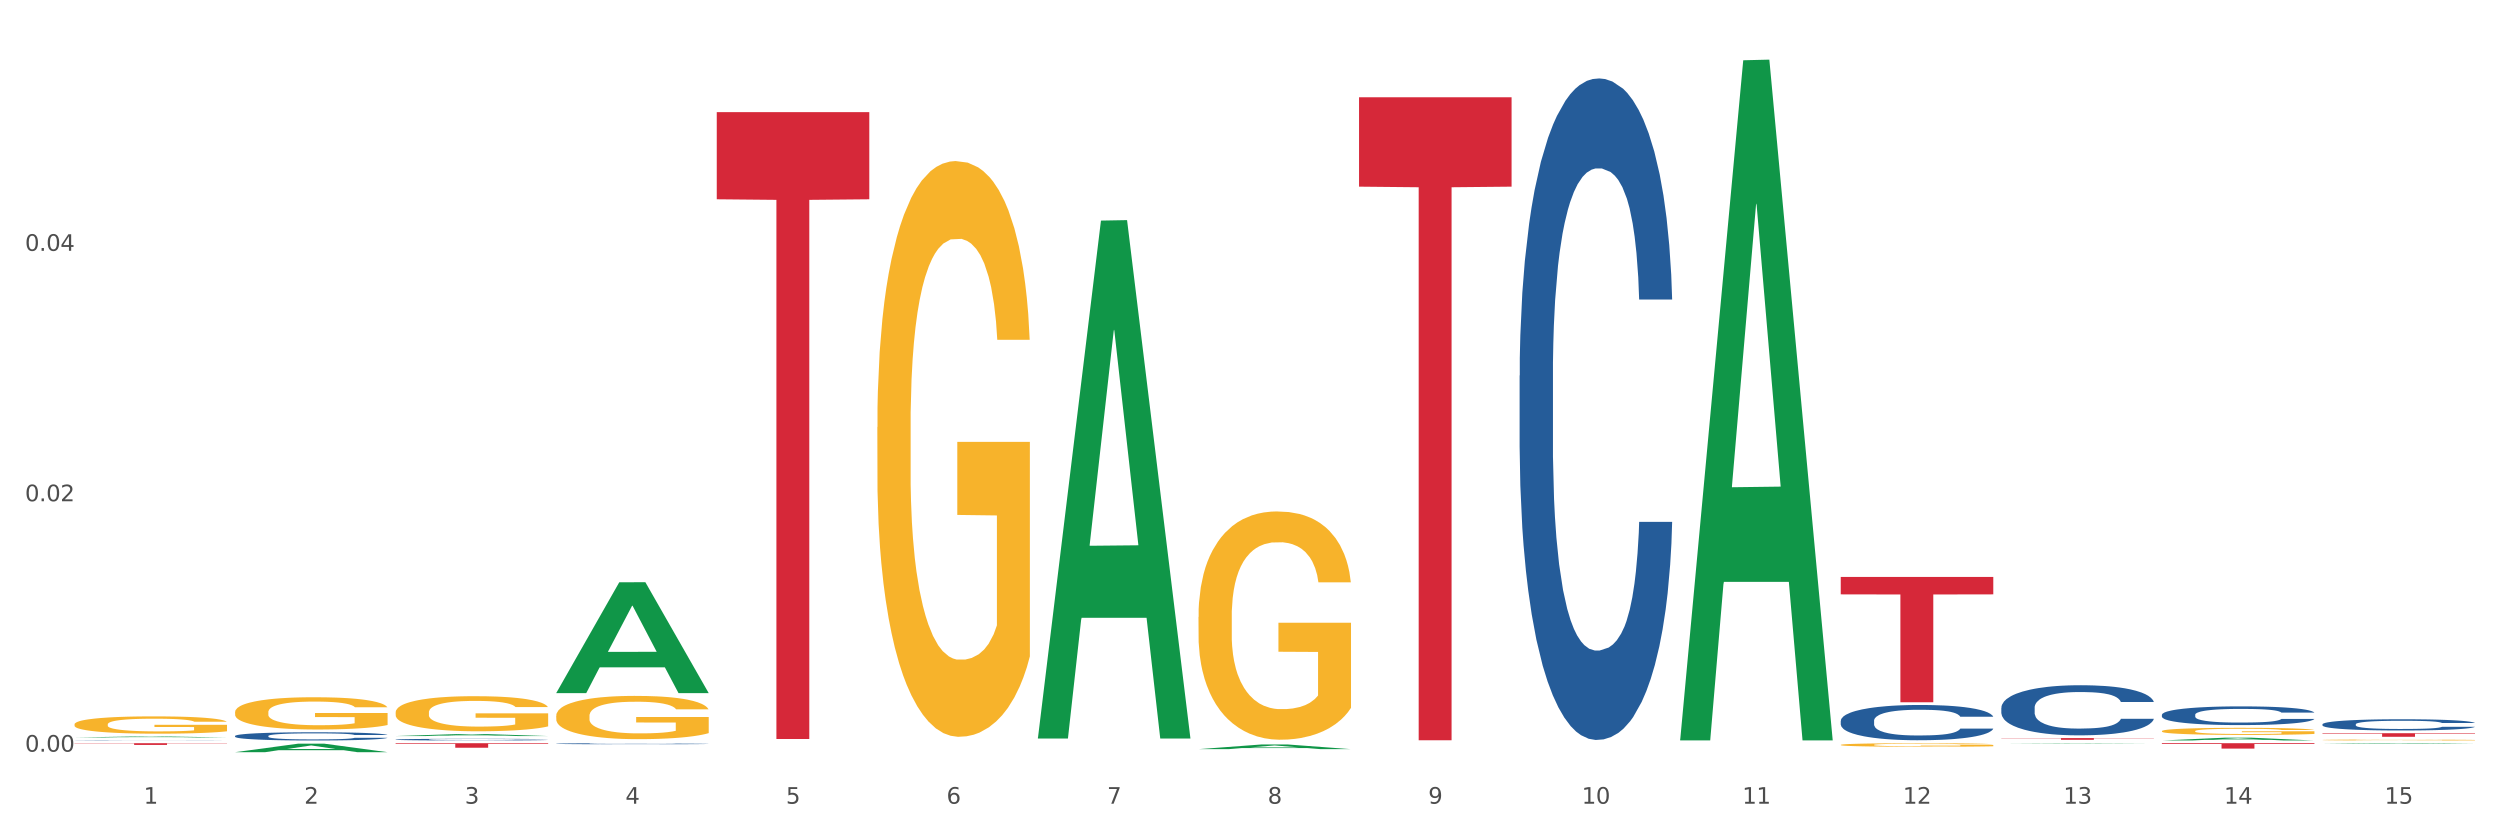 <?xml version="1.0" encoding="utf-8" standalone="no"?>
<!DOCTYPE svg PUBLIC "-//W3C//DTD SVG 1.1//EN"
  "http://www.w3.org/Graphics/SVG/1.1/DTD/svg11.dtd">
<svg xmlns:xlink="http://www.w3.org/1999/xlink" width="1080pt" height="360pt" viewBox="0 0 1080 360" xmlns="http://www.w3.org/2000/svg" version="1.1">
 <rect x="0" y="0" width="1080" height="360" fill="#333333" stroke="none"/>
 <defs>
  <style type="text/css">*{stroke-linejoin: round; stroke-linecap: butt}</style>
 </defs>
 <g id="figure_1">
  <g id="patch_1">
   <path d="M 0 360 
L 1080 360 
L 1080 0 
L 0 0 
z
" style="fill: #ffffff; stroke: #ffffff; stroke-linejoin: miter"/>
  </g>
  <g id="axes_1">
   <g id="matplotlib.axis_1">
    <g id="xtick_1">
     <g id="text_1">
      <!-- 1 -->
      <g style="fill: #4d4d4d" transform="translate(62.07 347.204) scale(0.096 -0.096)">
       <defs>
        <path id="DejaVuSans-31" d="M 794 531 
L 1825 531 
L 1825 4091 
L 703 3866 
L 703 4441 
L 1819 4666 
L 2450 4666 
L 2450 531 
L 3481 531 
L 3481 0 
L 794 0 
L 794 531 
z
" transform="scale(0.016)"/>
       </defs>
       <use xlink:href="#DejaVuSans-31"/>
      </g>
     </g>
    </g>
    <g id="xtick_2">
     <g id="text_2">
      <!-- 2 -->
      <g style="fill: #4d4d4d" transform="translate(131.436 347.204) scale(0.096 -0.096)">
       <defs>
        <path id="DejaVuSans-32" d="M 1228 531 
L 3431 531 
L 3431 0 
L 469 0 
L 469 531 
Q 828 903 1448 1529 
Q 2069 2156 2228 2338 
Q 2531 2678 2651 2914 
Q 2772 3150 2772 3378 
Q 2772 3750 2511 3984 
Q 2250 4219 1831 4219 
Q 1534 4219 1204 4116 
Q 875 4013 500 3803 
L 500 4441 
Q 881 4594 1212 4672 
Q 1544 4750 1819 4750 
Q 2544 4750 2975 4387 
Q 3406 4025 3406 3419 
Q 3406 3131 3298 2873 
Q 3191 2616 2906 2266 
Q 2828 2175 2409 1742 
Q 1991 1309 1228 531 
z
" transform="scale(0.016)"/>
       </defs>
       <use xlink:href="#DejaVuSans-32"/>
      </g>
     </g>
    </g>
    <g id="xtick_3">
     <g id="text_3">
      <!-- 3 -->
      <g style="fill: #4d4d4d" transform="translate(200.802 347.204) scale(0.096 -0.096)">
       <defs>
        <path id="DejaVuSans-33" d="M 2597 2516 
Q 3050 2419 3304 2112 
Q 3559 1806 3559 1356 
Q 3559 666 3084 287 
Q 2609 -91 1734 -91 
Q 1441 -91 1130 -33 
Q 819 25 488 141 
L 488 750 
Q 750 597 1062 519 
Q 1375 441 1716 441 
Q 2309 441 2620 675 
Q 2931 909 2931 1356 
Q 2931 1769 2642 2001 
Q 2353 2234 1838 2234 
L 1294 2234 
L 1294 2753 
L 1863 2753 
Q 2328 2753 2575 2939 
Q 2822 3125 2822 3475 
Q 2822 3834 2567 4026 
Q 2313 4219 1838 4219 
Q 1578 4219 1281 4162 
Q 984 4106 628 3988 
L 628 4550 
Q 988 4650 1302 4700 
Q 1616 4750 1894 4750 
Q 2613 4750 3031 4423 
Q 3450 4097 3450 3541 
Q 3450 3153 3228 2886 
Q 3006 2619 2597 2516 
z
" transform="scale(0.016)"/>
       </defs>
       <use xlink:href="#DejaVuSans-33"/>
      </g>
     </g>
    </g>
    <g id="xtick_4">
     <g id="text_4">
      <!-- 4 -->
      <g style="fill: #4d4d4d" transform="translate(270.169 347.204) scale(0.096 -0.096)">
       <defs>
        <path id="DejaVuSans-34" d="M 2419 4116 
L 825 1625 
L 2419 1625 
L 2419 4116 
z
M 2253 4666 
L 3047 4666 
L 3047 1625 
L 3713 1625 
L 3713 1100 
L 3047 1100 
L 3047 0 
L 2419 0 
L 2419 1100 
L 313 1100 
L 313 1709 
L 2253 4666 
z
" transform="scale(0.016)"/>
       </defs>
       <use xlink:href="#DejaVuSans-34"/>
      </g>
     </g>
    </g>
    <g id="xtick_5">
     <g id="text_5">
      <!-- 5 -->
      <g style="fill: #4d4d4d" transform="translate(339.535 347.204) scale(0.096 -0.096)">
       <defs>
        <path id="DejaVuSans-35" d="M 691 4666 
L 3169 4666 
L 3169 4134 
L 1269 4134 
L 1269 2991 
Q 1406 3038 1543 3061 
Q 1681 3084 1819 3084 
Q 2600 3084 3056 2656 
Q 3513 2228 3513 1497 
Q 3513 744 3044 326 
Q 2575 -91 1722 -91 
Q 1428 -91 1123 -41 
Q 819 9 494 109 
L 494 744 
Q 775 591 1075 516 
Q 1375 441 1709 441 
Q 2250 441 2565 725 
Q 2881 1009 2881 1497 
Q 2881 1984 2565 2268 
Q 2250 2553 1709 2553 
Q 1456 2553 1204 2497 
Q 953 2441 691 2322 
L 691 4666 
z
" transform="scale(0.016)"/>
       </defs>
       <use xlink:href="#DejaVuSans-35"/>
      </g>
     </g>
    </g>
    <g id="xtick_6">
     <g id="text_6">
      <!-- 6 -->
      <g style="fill: #4d4d4d" transform="translate(408.901 347.204) scale(0.096 -0.096)">
       <defs>
        <path id="DejaVuSans-36" d="M 2113 2584 
Q 1688 2584 1439 2293 
Q 1191 2003 1191 1497 
Q 1191 994 1439 701 
Q 1688 409 2113 409 
Q 2538 409 2786 701 
Q 3034 994 3034 1497 
Q 3034 2003 2786 2293 
Q 2538 2584 2113 2584 
z
M 3366 4563 
L 3366 3988 
Q 3128 4100 2886 4159 
Q 2644 4219 2406 4219 
Q 1781 4219 1451 3797 
Q 1122 3375 1075 2522 
Q 1259 2794 1537 2939 
Q 1816 3084 2150 3084 
Q 2853 3084 3261 2657 
Q 3669 2231 3669 1497 
Q 3669 778 3244 343 
Q 2819 -91 2113 -91 
Q 1303 -91 875 529 
Q 447 1150 447 2328 
Q 447 3434 972 4092 
Q 1497 4750 2381 4750 
Q 2619 4750 2861 4703 
Q 3103 4656 3366 4563 
z
" transform="scale(0.016)"/>
       </defs>
       <use xlink:href="#DejaVuSans-36"/>
      </g>
     </g>
    </g>
    <g id="xtick_7">
     <g id="text_7">
      <!-- 7 -->
      <g style="fill: #4d4d4d" transform="translate(478.267 347.204) scale(0.096 -0.096)">
       <defs>
        <path id="DejaVuSans-37" d="M 525 4666 
L 3525 4666 
L 3525 4397 
L 1831 0 
L 1172 0 
L 2766 4134 
L 525 4134 
L 525 4666 
z
" transform="scale(0.016)"/>
       </defs>
       <use xlink:href="#DejaVuSans-37"/>
      </g>
     </g>
    </g>
    <g id="xtick_8">
     <g id="text_8">
      <!-- 8 -->
      <g style="fill: #4d4d4d" transform="translate(547.634 347.204) scale(0.096 -0.096)">
       <defs>
        <path id="DejaVuSans-38" d="M 2034 2216 
Q 1584 2216 1326 1975 
Q 1069 1734 1069 1313 
Q 1069 891 1326 650 
Q 1584 409 2034 409 
Q 2484 409 2743 651 
Q 3003 894 3003 1313 
Q 3003 1734 2745 1975 
Q 2488 2216 2034 2216 
z
M 1403 2484 
Q 997 2584 770 2862 
Q 544 3141 544 3541 
Q 544 4100 942 4425 
Q 1341 4750 2034 4750 
Q 2731 4750 3128 4425 
Q 3525 4100 3525 3541 
Q 3525 3141 3298 2862 
Q 3072 2584 2669 2484 
Q 3125 2378 3379 2068 
Q 3634 1759 3634 1313 
Q 3634 634 3220 271 
Q 2806 -91 2034 -91 
Q 1263 -91 848 271 
Q 434 634 434 1313 
Q 434 1759 690 2068 
Q 947 2378 1403 2484 
z
M 1172 3481 
Q 1172 3119 1398 2916 
Q 1625 2713 2034 2713 
Q 2441 2713 2670 2916 
Q 2900 3119 2900 3481 
Q 2900 3844 2670 4047 
Q 2441 4250 2034 4250 
Q 1625 4250 1398 4047 
Q 1172 3844 1172 3481 
z
" transform="scale(0.016)"/>
       </defs>
       <use xlink:href="#DejaVuSans-38"/>
      </g>
     </g>
    </g>
    <g id="xtick_9">
     <g id="text_9">
      <!-- 9 -->
      <g style="fill: #4d4d4d" transform="translate(617 347.204) scale(0.096 -0.096)">
       <defs>
        <path id="DejaVuSans-39" d="M 703 97 
L 703 672 
Q 941 559 1184 500 
Q 1428 441 1663 441 
Q 2288 441 2617 861 
Q 2947 1281 2994 2138 
Q 2813 1869 2534 1725 
Q 2256 1581 1919 1581 
Q 1219 1581 811 2004 
Q 403 2428 403 3163 
Q 403 3881 828 4315 
Q 1253 4750 1959 4750 
Q 2769 4750 3195 4129 
Q 3622 3509 3622 2328 
Q 3622 1225 3098 567 
Q 2575 -91 1691 -91 
Q 1453 -91 1209 -44 
Q 966 3 703 97 
z
M 1959 2075 
Q 2384 2075 2632 2365 
Q 2881 2656 2881 3163 
Q 2881 3666 2632 3958 
Q 2384 4250 1959 4250 
Q 1534 4250 1286 3958 
Q 1038 3666 1038 3163 
Q 1038 2656 1286 2365 
Q 1534 2075 1959 2075 
z
" transform="scale(0.016)"/>
       </defs>
       <use xlink:href="#DejaVuSans-39"/>
      </g>
     </g>
    </g>
    <g id="xtick_10">
     <g id="text_10">
      <!-- 10 -->
      <g style="fill: #4d4d4d" transform="translate(683.312 347.204) scale(0.096 -0.096)">
       <defs>
        <path id="DejaVuSans-30" d="M 2034 4250 
Q 1547 4250 1301 3770 
Q 1056 3291 1056 2328 
Q 1056 1369 1301 889 
Q 1547 409 2034 409 
Q 2525 409 2770 889 
Q 3016 1369 3016 2328 
Q 3016 3291 2770 3770 
Q 2525 4250 2034 4250 
z
M 2034 4750 
Q 2819 4750 3233 4129 
Q 3647 3509 3647 2328 
Q 3647 1150 3233 529 
Q 2819 -91 2034 -91 
Q 1250 -91 836 529 
Q 422 1150 422 2328 
Q 422 3509 836 4129 
Q 1250 4750 2034 4750 
z
" transform="scale(0.016)"/>
       </defs>
       <use xlink:href="#DejaVuSans-31"/>
       <use xlink:href="#DejaVuSans-30" transform="translate(63.623 0)"/>
      </g>
     </g>
    </g>
    <g id="xtick_11">
     <g id="text_11">
      <!-- 11 -->
      <g style="fill: #4d4d4d" transform="translate(752.678 347.204) scale(0.096 -0.096)">
       <use xlink:href="#DejaVuSans-31"/>
       <use xlink:href="#DejaVuSans-31" transform="translate(63.623 0)"/>
      </g>
     </g>
    </g>
    <g id="xtick_12">
     <g id="text_12">
      <!-- 12 -->
      <g style="fill: #4d4d4d" transform="translate(822.044 347.204) scale(0.096 -0.096)">
       <use xlink:href="#DejaVuSans-31"/>
       <use xlink:href="#DejaVuSans-32" transform="translate(63.623 0)"/>
      </g>
     </g>
    </g>
    <g id="xtick_13">
     <g id="text_13">
      <!-- 13 -->
      <g style="fill: #4d4d4d" transform="translate(891.411 347.204) scale(0.096 -0.096)">
       <use xlink:href="#DejaVuSans-31"/>
       <use xlink:href="#DejaVuSans-33" transform="translate(63.623 0)"/>
      </g>
     </g>
    </g>
    <g id="xtick_14">
     <g id="text_14">
      <!-- 14 -->
      <g style="fill: #4d4d4d" transform="translate(960.777 347.204) scale(0.096 -0.096)">
       <use xlink:href="#DejaVuSans-31"/>
       <use xlink:href="#DejaVuSans-34" transform="translate(63.623 0)"/>
      </g>
     </g>
    </g>
    <g id="xtick_15">
     <g id="text_15">
      <!-- 15 -->
      <g style="fill: #4d4d4d" transform="translate(1030.143 347.204) scale(0.096 -0.096)">
       <use xlink:href="#DejaVuSans-31"/>
       <use xlink:href="#DejaVuSans-35" transform="translate(63.623 0)"/>
      </g>
     </g>
    </g>
    <g id="xtick_16"/>
    <g id="xtick_17"/>
    <g id="xtick_18"/>
    <g id="xtick_19"/>
    <g id="xtick_20"/>
    <g id="xtick_21"/>
    <g id="xtick_22"/>
    <g id="xtick_23"/>
    <g id="xtick_24"/>
    <g id="xtick_25"/>
    <g id="xtick_26"/>
    <g id="xtick_27"/>
    <g id="xtick_28"/>
    <g id="xtick_29"/>
   </g>
   <g id="matplotlib.axis_2">
    <g id="ytick_1">
     <g id="text_16">
      <!-- 0.00 -->
      <g style="fill: #4d4d4d" transform="translate(10.8 324.723) scale(0.096 -0.096)">
       <defs>
        <path id="DejaVuSans-2e" d="M 684 794 
L 1344 794 
L 1344 0 
L 684 0 
L 684 794 
z
" transform="scale(0.016)"/>
       </defs>
       <use xlink:href="#DejaVuSans-30"/>
       <use xlink:href="#DejaVuSans-2e" transform="translate(63.623 0)"/>
       <use xlink:href="#DejaVuSans-30" transform="translate(95.41 0)"/>
       <use xlink:href="#DejaVuSans-30" transform="translate(159.033 0)"/>
      </g>
     </g>
    </g>
    <g id="ytick_2">
     <g id="text_17">
      <!-- 0.02 -->
      <g style="fill: #4d4d4d" transform="translate(10.8 216.541) scale(0.096 -0.096)">
       <use xlink:href="#DejaVuSans-30"/>
       <use xlink:href="#DejaVuSans-2e" transform="translate(63.623 0)"/>
       <use xlink:href="#DejaVuSans-30" transform="translate(95.41 0)"/>
       <use xlink:href="#DejaVuSans-32" transform="translate(159.033 0)"/>
      </g>
     </g>
    </g>
    <g id="ytick_3">
     <g id="text_18">
      <!-- 0.04 -->
      <g style="fill: #4d4d4d" transform="translate(10.8 108.36) scale(0.096 -0.096)">
       <use xlink:href="#DejaVuSans-30"/>
       <use xlink:href="#DejaVuSans-2e" transform="translate(63.623 0)"/>
       <use xlink:href="#DejaVuSans-30" transform="translate(95.41 0)"/>
       <use xlink:href="#DejaVuSans-34" transform="translate(159.033 0)"/>
      </g>
     </g>
    </g>
    <g id="ytick_4"/>
    <g id="ytick_5"/>
    <g id="ytick_6"/>
   </g>
   <g id="PolyCollection_1">
    <path d="M 1003.302 321.404 
L 1003.37 321.404 
L 1030.544 321.076 
L 1041.822 321.076 
L 1069.2 321.405 
L 1056.156 321.405 
L 1050.246 321.328 
L 1022.188 321.328 
L 1021.984 321.33 
L 1016.278 321.405 
L 1003.302 321.405 
L 1003.302 321.404 
L 1025.721 321.283 
L 1046.713 321.282 
L 1036.319 321.146 
L 1036.183 321.145 
L 1036.047 321.146 
L 1025.653 321.282 
L 1025.721 321.283 
L 1003.302 321.404 
z
" clip-path="url(#p7282b89b05)" style="fill: #109648"/>
    <path d="M 170.907 307.759 
L 170.985 307.745 
L 170.985 307.247 
L 171.141 306.818 
L 171.919 305.779 
L 173.086 304.921 
L 173.942 304.464 
L 174.798 304.09 
L 175.809 303.716 
L 177.054 303.329 
L 179.31 302.761 
L 180.71 302.47 
L 182.422 302.166 
L 185.534 301.723 
L 187.79 301.473 
L 190.124 301.266 
L 193.937 301.016 
L 196.426 300.906 
L 199.072 300.823 
L 202.261 300.767 
L 204.673 300.753 
L 209.964 300.795 
L 214.476 300.919 
L 216.655 301.016 
L 219.456 301.183 
L 220.934 301.293 
L 223.346 301.515 
L 225.835 301.806 
L 227.547 302.055 
L 230.114 302.526 
L 232.059 302.996 
L 233.849 303.578 
L 234.783 303.979 
L 235.483 304.353 
L 236.105 304.782 
L 236.728 305.461 
L 222.723 305.461 
L 222.179 304.976 
L 221.323 304.519 
L 220.078 304.076 
L 218.989 303.799 
L 217.122 303.453 
L 215.41 303.232 
L 213.62 303.066 
L 211.442 302.927 
L 209.73 302.858 
L 207.319 302.802 
L 202.573 302.816 
L 199.383 302.927 
L 197.204 303.066 
L 195.804 303.19 
L 194.559 303.329 
L 193.159 303.522 
L 191.525 303.813 
L 190.358 304.076 
L 189.191 304.409 
L 188.257 304.741 
L 187.401 305.129 
L 186.701 305.544 
L 186.157 305.973 
L 185.69 306.499 
L 185.301 307.372 
L 185.301 309.268 
L 185.456 309.698 
L 185.845 310.265 
L 186.312 310.694 
L 187.09 311.207 
L 187.79 311.553 
L 189.113 312.051 
L 190.591 312.467 
L 191.758 312.73 
L 192.925 312.951 
L 194.948 313.256 
L 197.204 313.505 
L 199.149 313.657 
L 201.795 313.796 
L 203.584 313.851 
L 205.14 313.879 
L 208.952 313.879 
L 211.675 313.837 
L 214.71 313.741 
L 217.044 313.616 
L 218.989 313.464 
L 221.167 313.214 
L 222.568 312.979 
L 222.568 310.085 
L 205.451 310.071 
L 205.451 308.147 
L 236.805 308.147 
L 236.805 313.796 
L 235.483 314.087 
L 234.004 314.35 
L 232.448 314.585 
L 230.114 314.876 
L 227.314 315.153 
L 224.824 315.347 
L 222.179 315.513 
L 219.067 315.665 
L 215.021 315.804 
L 212.531 315.859 
L 209.419 315.9 
L 205.763 315.914 
L 202.573 315.887 
L 199.461 315.817 
L 196.193 315.693 
L 193.003 315.513 
L 190.591 315.333 
L 188.179 315.111 
L 185.612 314.82 
L 183.589 314.544 
L 182.033 314.294 
L 180.321 313.976 
L 178.454 313.561 
L 177.054 313.187 
L 175.809 312.799 
L 174.486 312.301 
L 173.553 311.871 
L 172.619 311.331 
L 172.074 310.93 
L 171.452 310.307 
L 170.985 309.435 
L 170.907 307.759 
z
" clip-path="url(#p7282b89b05)" style="fill: #f7b32b"/>
    <path d="M 32.175 312.932 
L 32.253 312.925 
L 32.253 312.679 
L 32.408 312.467 
L 33.186 311.955 
L 34.353 311.531 
L 35.209 311.306 
L 36.065 311.121 
L 37.076 310.937 
L 38.321 310.745 
L 40.578 310.465 
L 41.978 310.322 
L 43.69 310.171 
L 46.802 309.953 
L 49.058 309.829 
L 51.392 309.727 
L 55.204 309.604 
L 57.694 309.549 
L 60.339 309.508 
L 63.529 309.481 
L 65.941 309.474 
L 71.231 309.495 
L 75.744 309.556 
L 77.922 309.604 
L 80.723 309.686 
L 82.201 309.741 
L 84.613 309.85 
L 87.103 309.994 
L 88.815 310.117 
L 91.382 310.349 
L 93.327 310.581 
L 95.116 310.868 
L 96.05 311.066 
L 96.75 311.251 
L 97.373 311.463 
L 97.995 311.798 
L 83.991 311.798 
L 83.446 311.558 
L 82.59 311.333 
L 81.346 311.114 
L 80.256 310.978 
L 78.389 310.807 
L 76.677 310.697 
L 74.888 310.615 
L 72.71 310.547 
L 70.998 310.513 
L 68.586 310.486 
L 63.84 310.492 
L 60.65 310.547 
L 58.472 310.615 
L 57.071 310.677 
L 55.827 310.745 
L 54.426 310.841 
L 52.792 310.984 
L 51.625 311.114 
L 50.458 311.278 
L 49.525 311.442 
L 48.669 311.634 
L 47.969 311.839 
L 47.424 312.05 
L 46.957 312.31 
L 46.568 312.741 
L 46.568 313.677 
L 46.724 313.889 
L 47.113 314.169 
L 47.58 314.381 
L 48.358 314.634 
L 49.058 314.804 
L 50.381 315.05 
L 51.859 315.255 
L 53.026 315.385 
L 54.193 315.495 
L 56.216 315.645 
L 58.472 315.768 
L 60.417 315.843 
L 63.062 315.911 
L 64.852 315.939 
L 66.408 315.952 
L 70.22 315.952 
L 72.943 315.932 
L 75.977 315.884 
L 78.311 315.823 
L 80.256 315.747 
L 82.435 315.624 
L 83.835 315.508 
L 83.835 314.08 
L 66.719 314.073 
L 66.719 313.123 
L 98.073 313.123 
L 98.073 315.911 
L 96.75 316.055 
L 95.272 316.185 
L 93.716 316.301 
L 91.382 316.444 
L 88.581 316.581 
L 86.091 316.677 
L 83.446 316.759 
L 80.334 316.834 
L 76.288 316.902 
L 73.799 316.93 
L 70.687 316.95 
L 67.03 316.957 
L 63.84 316.943 
L 60.728 316.909 
L 57.461 316.848 
L 54.271 316.759 
L 51.859 316.67 
L 49.447 316.561 
L 46.879 316.417 
L 44.857 316.28 
L 43.301 316.157 
L 41.589 316 
L 39.722 315.795 
L 38.321 315.611 
L 37.076 315.419 
L 35.754 315.173 
L 34.82 314.962 
L 33.887 314.695 
L 33.342 314.497 
L 32.72 314.189 
L 32.253 313.759 
L 32.175 312.932 
z
" clip-path="url(#p7282b89b05)" style="fill: #f7b32b"/>
    <path d="M 101.541 307.653 
L 101.619 307.64 
L 101.619 307.182 
L 101.775 306.787 
L 102.553 305.832 
L 103.72 305.042 
L 104.575 304.622 
L 105.431 304.278 
L 106.443 303.934 
L 107.688 303.577 
L 109.944 303.055 
L 111.344 302.788 
L 113.056 302.507 
L 116.168 302.1 
L 118.424 301.871 
L 120.758 301.68 
L 124.57 301.45 
L 127.06 301.348 
L 129.705 301.272 
L 132.895 301.221 
L 135.307 301.208 
L 140.598 301.247 
L 145.11 301.361 
L 147.289 301.45 
L 150.089 301.603 
L 151.568 301.705 
L 153.979 301.909 
L 156.469 302.176 
L 158.181 302.406 
L 160.748 302.839 
L 162.693 303.272 
L 164.483 303.807 
L 165.416 304.176 
L 166.117 304.52 
L 166.739 304.915 
L 167.361 305.539 
L 153.357 305.539 
L 152.812 305.093 
L 151.957 304.673 
L 150.712 304.265 
L 149.623 304.01 
L 147.755 303.692 
L 146.044 303.488 
L 144.254 303.335 
L 142.076 303.208 
L 140.364 303.144 
L 137.952 303.093 
L 133.206 303.106 
L 130.017 303.208 
L 127.838 303.335 
L 126.438 303.45 
L 125.193 303.577 
L 123.792 303.756 
L 122.159 304.023 
L 120.992 304.265 
L 119.825 304.571 
L 118.891 304.877 
L 118.035 305.233 
L 117.335 305.615 
L 116.79 306.01 
L 116.324 306.494 
L 115.935 307.297 
L 115.935 309.041 
L 116.09 309.436 
L 116.479 309.959 
L 116.946 310.353 
L 117.724 310.825 
L 118.424 311.143 
L 119.747 311.602 
L 121.225 311.984 
L 122.392 312.226 
L 123.559 312.429 
L 125.582 312.71 
L 127.838 312.939 
L 129.783 313.079 
L 132.428 313.206 
L 134.218 313.257 
L 135.774 313.283 
L 139.586 313.283 
L 142.309 313.245 
L 145.343 313.155 
L 147.678 313.041 
L 149.623 312.901 
L 151.801 312.671 
L 153.201 312.455 
L 153.201 309.793 
L 136.085 309.78 
L 136.085 308.01 
L 167.439 308.01 
L 167.439 313.206 
L 166.117 313.474 
L 164.638 313.716 
L 163.082 313.932 
L 160.748 314.2 
L 157.947 314.455 
L 155.458 314.633 
L 152.812 314.786 
L 149.7 314.926 
L 145.655 315.053 
L 143.165 315.104 
L 140.053 315.142 
L 136.396 315.155 
L 133.206 315.13 
L 130.094 315.066 
L 126.827 314.951 
L 123.637 314.786 
L 121.225 314.62 
L 118.813 314.416 
L 116.246 314.149 
L 114.223 313.894 
L 112.667 313.665 
L 110.955 313.372 
L 109.088 312.99 
L 107.688 312.646 
L 106.443 312.289 
L 105.12 311.831 
L 104.186 311.436 
L 103.253 310.939 
L 102.708 310.57 
L 102.086 309.997 
L 101.619 309.194 
L 101.541 307.653 
z
" clip-path="url(#p7282b89b05)" style="fill: #f7b32b"/>
    <path d="M 517.739 266.512 
L 517.816 266.421 
L 517.816 263.179 
L 517.972 260.387 
L 518.75 253.632 
L 519.917 248.048 
L 520.773 245.076 
L 521.629 242.644 
L 522.64 240.212 
L 523.885 237.691 
L 526.141 233.998 
L 527.542 232.107 
L 529.253 230.125 
L 532.365 227.243 
L 534.621 225.622 
L 536.956 224.271 
L 540.768 222.65 
L 543.257 221.929 
L 545.903 221.389 
L 549.093 221.028 
L 551.504 220.938 
L 556.795 221.209 
L 561.307 222.019 
L 563.486 222.65 
L 566.287 223.73 
L 567.765 224.451 
L 570.177 225.892 
L 572.666 227.783 
L 574.378 229.405 
L 576.946 232.467 
L 578.891 235.529 
L 580.68 239.312 
L 581.614 241.924 
L 582.314 244.355 
L 582.936 247.147 
L 583.559 251.561 
L 569.554 251.561 
L 569.01 248.408 
L 568.154 245.436 
L 566.909 242.554 
L 565.82 240.753 
L 563.953 238.501 
L 562.241 237.06 
L 560.452 235.979 
L 558.273 235.079 
L 556.562 234.628 
L 554.15 234.268 
L 549.404 234.358 
L 546.214 235.079 
L 544.035 235.979 
L 542.635 236.79 
L 541.39 237.691 
L 539.99 238.952 
L 538.356 240.843 
L 537.189 242.554 
L 536.022 244.716 
L 535.088 246.877 
L 534.232 249.399 
L 533.532 252.101 
L 532.988 254.893 
L 532.521 258.316 
L 532.132 263.99 
L 532.132 276.329 
L 532.287 279.121 
L 532.676 282.813 
L 533.143 285.605 
L 533.921 288.938 
L 534.621 291.19 
L 535.944 294.432 
L 537.422 297.134 
L 538.589 298.845 
L 539.756 300.286 
L 541.779 302.268 
L 544.035 303.889 
L 545.981 304.879 
L 548.626 305.78 
L 550.415 306.14 
L 551.971 306.321 
L 555.784 306.321 
L 558.507 306.05 
L 561.541 305.42 
L 563.875 304.609 
L 565.82 303.619 
L 567.998 301.997 
L 569.399 300.466 
L 569.399 281.643 
L 552.282 281.553 
L 552.282 269.033 
L 583.636 269.033 
L 583.636 305.78 
L 582.314 307.672 
L 580.836 309.383 
L 579.28 310.914 
L 576.946 312.805 
L 574.145 314.607 
L 571.655 315.867 
L 569.01 316.948 
L 565.898 317.939 
L 561.852 318.84 
L 559.362 319.2 
L 556.25 319.47 
L 552.594 319.56 
L 549.404 319.38 
L 546.292 318.93 
L 543.024 318.119 
L 539.834 316.948 
L 537.422 315.777 
L 535.01 314.336 
L 532.443 312.445 
L 530.42 310.644 
L 528.864 309.023 
L 527.153 306.951 
L 525.285 304.249 
L 523.885 301.817 
L 522.64 299.295 
L 521.317 296.053 
L 520.384 293.261 
L 519.45 289.748 
L 518.906 287.137 
L 518.283 283.084 
L 517.816 277.409 
L 517.739 266.512 
z
" clip-path="url(#p7282b89b05)" style="fill: #f7b32b"/>
    <path d="M 795.203 321.783 
L 795.281 321.782 
L 795.281 321.731 
L 795.437 321.688 
L 796.215 321.583 
L 797.382 321.496 
L 798.238 321.45 
L 799.094 321.413 
L 800.105 321.375 
L 801.35 321.336 
L 803.606 321.278 
L 805.006 321.249 
L 806.718 321.218 
L 809.83 321.173 
L 812.086 321.148 
L 814.42 321.127 
L 818.233 321.102 
L 820.722 321.091 
L 823.368 321.083 
L 826.557 321.077 
L 828.969 321.076 
L 834.26 321.08 
L 838.772 321.092 
L 840.951 321.102 
L 843.752 321.119 
L 845.23 321.13 
L 847.642 321.152 
L 850.131 321.182 
L 851.843 321.207 
L 854.41 321.255 
L 856.355 321.302 
L 858.145 321.361 
L 859.078 321.401 
L 859.779 321.439 
L 860.401 321.482 
L 861.024 321.551 
L 847.019 321.551 
L 846.475 321.502 
L 845.619 321.456 
L 844.374 321.411 
L 843.285 321.383 
L 841.418 321.348 
L 839.706 321.326 
L 837.916 321.309 
L 835.738 321.295 
L 834.026 321.288 
L 831.615 321.283 
L 826.869 321.284 
L 823.679 321.295 
L 821.5 321.309 
L 820.1 321.322 
L 818.855 321.336 
L 817.455 321.355 
L 815.821 321.385 
L 814.654 321.411 
L 813.487 321.445 
L 812.553 321.478 
L 811.697 321.517 
L 810.997 321.559 
L 810.453 321.603 
L 809.986 321.656 
L 809.597 321.744 
L 809.597 321.935 
L 809.752 321.979 
L 810.141 322.036 
L 810.608 322.079 
L 811.386 322.131 
L 812.086 322.166 
L 813.409 322.216 
L 814.887 322.258 
L 816.054 322.285 
L 817.221 322.307 
L 819.244 322.338 
L 821.5 322.363 
L 823.445 322.379 
L 826.091 322.392 
L 827.88 322.398 
L 829.436 322.401 
L 833.248 322.401 
L 835.971 322.397 
L 839.006 322.387 
L 841.34 322.374 
L 843.285 322.359 
L 845.463 322.334 
L 846.864 322.31 
L 846.864 322.018 
L 829.747 322.016 
L 829.747 321.822 
L 861.101 321.822 
L 861.101 322.392 
L 859.779 322.422 
L 858.3 322.448 
L 856.744 322.472 
L 854.41 322.502 
L 851.61 322.529 
L 849.12 322.549 
L 846.475 322.566 
L 843.363 322.581 
L 839.317 322.595 
L 836.827 322.601 
L 833.715 322.605 
L 830.059 322.606 
L 826.869 322.604 
L 823.757 322.597 
L 820.489 322.584 
L 817.299 322.566 
L 814.887 322.548 
L 812.475 322.525 
L 809.908 322.496 
L 807.885 322.468 
L 806.329 322.443 
L 804.617 322.411 
L 802.75 322.369 
L 801.35 322.331 
L 800.105 322.292 
L 798.782 322.242 
L 797.849 322.198 
L 796.915 322.144 
L 796.37 322.103 
L 795.748 322.04 
L 795.281 321.952 
L 795.203 321.783 
z
" clip-path="url(#p7282b89b05)" style="fill: #f7b32b"/>
    <path d="M 1003.302 319.673 
L 1003.38 319.672 
L 1003.38 319.659 
L 1003.535 319.647 
L 1004.314 319.619 
L 1005.481 319.596 
L 1006.336 319.583 
L 1007.192 319.573 
L 1008.204 319.563 
L 1009.448 319.553 
L 1011.705 319.537 
L 1013.105 319.529 
L 1014.817 319.521 
L 1017.929 319.509 
L 1020.185 319.502 
L 1022.519 319.496 
L 1026.331 319.49 
L 1028.821 319.487 
L 1031.466 319.484 
L 1034.656 319.483 
L 1037.068 319.483 
L 1042.358 319.484 
L 1046.871 319.487 
L 1049.049 319.49 
L 1051.85 319.494 
L 1053.328 319.497 
L 1055.74 319.503 
L 1058.23 319.511 
L 1059.942 319.518 
L 1062.509 319.531 
L 1064.454 319.543 
L 1066.244 319.559 
L 1067.177 319.57 
L 1067.877 319.58 
L 1068.5 319.592 
L 1069.122 319.61 
L 1055.118 319.61 
L 1054.573 319.597 
L 1053.717 319.585 
L 1052.473 319.573 
L 1051.383 319.565 
L 1049.516 319.556 
L 1047.805 319.55 
L 1046.015 319.545 
L 1043.837 319.542 
L 1042.125 319.54 
L 1039.713 319.538 
L 1034.967 319.539 
L 1031.777 319.542 
L 1029.599 319.545 
L 1028.199 319.549 
L 1026.954 319.553 
L 1025.553 319.558 
L 1023.919 319.566 
L 1022.752 319.573 
L 1021.585 319.582 
L 1020.652 319.591 
L 1019.796 319.601 
L 1019.096 319.613 
L 1018.551 319.624 
L 1018.084 319.639 
L 1017.695 319.662 
L 1017.695 319.714 
L 1017.851 319.725 
L 1018.24 319.741 
L 1018.707 319.753 
L 1019.485 319.766 
L 1020.185 319.776 
L 1021.508 319.789 
L 1022.986 319.801 
L 1024.153 319.808 
L 1025.32 319.814 
L 1027.343 319.822 
L 1029.599 319.829 
L 1031.544 319.833 
L 1034.189 319.837 
L 1035.979 319.838 
L 1037.535 319.839 
L 1041.347 319.839 
L 1044.07 319.838 
L 1047.104 319.835 
L 1049.438 319.832 
L 1051.383 319.828 
L 1053.562 319.821 
L 1054.962 319.815 
L 1054.962 319.736 
L 1037.846 319.736 
L 1037.846 319.683 
L 1069.2 319.683 
L 1069.2 319.837 
L 1067.877 319.845 
L 1066.399 319.852 
L 1064.843 319.858 
L 1062.509 319.866 
L 1059.708 319.874 
L 1057.219 319.879 
L 1054.573 319.883 
L 1051.461 319.888 
L 1047.416 319.891 
L 1044.926 319.893 
L 1041.814 319.894 
L 1038.157 319.894 
L 1034.967 319.894 
L 1031.855 319.892 
L 1028.588 319.888 
L 1025.398 319.883 
L 1022.986 319.879 
L 1020.574 319.873 
L 1018.007 319.865 
L 1015.984 319.857 
L 1014.428 319.85 
L 1012.716 319.842 
L 1010.849 319.83 
L 1009.448 319.82 
L 1008.204 319.81 
L 1006.881 319.796 
L 1005.947 319.785 
L 1005.014 319.77 
L 1004.469 319.759 
L 1003.847 319.742 
L 1003.38 319.718 
L 1003.302 319.673 
z
" clip-path="url(#p7282b89b05)" style="fill: #f7b32b"/>
    <path d="M 240.274 309.265 
L 240.351 309.248 
L 240.351 308.634 
L 240.507 308.105 
L 241.285 306.824 
L 242.452 305.766 
L 243.308 305.202 
L 244.164 304.742 
L 245.175 304.281 
L 246.42 303.803 
L 248.676 303.103 
L 250.077 302.744 
L 251.788 302.369 
L 254.9 301.822 
L 257.157 301.515 
L 259.491 301.259 
L 263.303 300.952 
L 265.793 300.815 
L 268.438 300.713 
L 271.628 300.644 
L 274.04 300.627 
L 279.33 300.679 
L 283.843 300.832 
L 286.021 300.952 
L 288.822 301.157 
L 290.3 301.293 
L 292.712 301.566 
L 295.202 301.925 
L 296.913 302.232 
L 299.481 302.812 
L 301.426 303.393 
L 303.215 304.11 
L 304.149 304.605 
L 304.849 305.066 
L 305.471 305.595 
L 306.094 306.432 
L 292.089 306.432 
L 291.545 305.834 
L 290.689 305.271 
L 289.444 304.724 
L 288.355 304.383 
L 286.488 303.956 
L 284.776 303.683 
L 282.987 303.478 
L 280.808 303.308 
L 279.097 303.222 
L 276.685 303.154 
L 271.939 303.171 
L 268.749 303.308 
L 266.571 303.478 
L 265.17 303.632 
L 263.925 303.803 
L 262.525 304.042 
L 260.891 304.4 
L 259.724 304.724 
L 258.557 305.134 
L 257.623 305.544 
L 256.768 306.022 
L 256.067 306.534 
L 255.523 307.063 
L 255.056 307.712 
L 254.667 308.787 
L 254.667 311.126 
L 254.823 311.655 
L 255.212 312.355 
L 255.678 312.884 
L 256.456 313.516 
L 257.157 313.943 
L 258.479 314.557 
L 259.957 315.07 
L 261.124 315.394 
L 262.291 315.667 
L 264.314 316.043 
L 266.571 316.35 
L 268.516 316.538 
L 271.161 316.708 
L 272.95 316.777 
L 274.506 316.811 
L 278.319 316.811 
L 281.042 316.76 
L 284.076 316.64 
L 286.41 316.486 
L 288.355 316.299 
L 290.533 315.991 
L 291.934 315.701 
L 291.934 312.133 
L 274.818 312.116 
L 274.818 309.743 
L 306.172 309.743 
L 306.172 316.708 
L 304.849 317.067 
L 303.371 317.391 
L 301.815 317.681 
L 299.481 318.04 
L 296.68 318.381 
L 294.19 318.62 
L 291.545 318.825 
L 288.433 319.013 
L 284.387 319.184 
L 281.897 319.252 
L 278.785 319.303 
L 275.129 319.32 
L 271.939 319.286 
L 268.827 319.201 
L 265.559 319.047 
L 262.369 318.825 
L 259.957 318.603 
L 257.546 318.33 
L 254.978 317.972 
L 252.955 317.63 
L 251.399 317.323 
L 249.688 316.93 
L 247.82 316.418 
L 246.42 315.957 
L 245.175 315.479 
L 243.853 314.865 
L 242.919 314.335 
L 241.985 313.67 
L 241.441 313.175 
L 240.818 312.406 
L 240.351 311.331 
L 240.274 309.265 
z
" clip-path="url(#p7282b89b05)" style="fill: #f7b32b"/>
    <path d="M 170.907 317.974 
L 170.975 317.973 
L 198.15 317.096 
L 209.427 317.096 
L 236.805 317.976 
L 223.762 317.976 
L 217.851 317.771 
L 189.794 317.771 
L 189.59 317.774 
L 183.883 317.976 
L 170.907 317.976 
L 170.907 317.974 
L 193.326 317.648 
L 214.319 317.648 
L 203.924 317.283 
L 203.788 317.281 
L 203.653 317.284 
L 193.258 317.648 
L 193.326 317.648 
L 170.907 317.974 
z
" clip-path="url(#p7282b89b05)" style="fill: #109648"/>
    <path d="M 725.837 319.287 
L 725.905 319.01 
L 753.08 26.036 
L 764.357 25.759 
L 791.735 319.839 
L 778.691 319.839 
L 772.781 251.358 
L 744.723 251.358 
L 744.52 252.463 
L 738.813 319.839 
L 725.837 319.839 
L 725.837 319.287 
L 748.256 210.491 
L 769.248 210.215 
L 758.854 88.441 
L 758.718 87.889 
L 758.582 88.717 
L 748.188 210.215 
L 748.256 210.491 
L 725.837 319.287 
z
" clip-path="url(#p7282b89b05)" style="fill: #109648"/>
    <path d="M 933.936 319.892 
L 934.004 319.891 
L 961.178 318.672 
L 972.456 318.671 
L 999.834 319.894 
L 986.79 319.894 
L 980.88 319.61 
L 952.822 319.61 
L 952.618 319.614 
L 946.912 319.894 
L 933.936 319.894 
L 933.936 319.892 
L 956.355 319.44 
L 977.347 319.438 
L 966.953 318.932 
L 966.817 318.93 
L 966.681 318.933 
L 956.287 319.438 
L 956.355 319.44 
L 933.936 319.892 
z
" clip-path="url(#p7282b89b05)" style="fill: #109648"/>
    <path d="M 864.57 321.246 
L 864.638 321.246 
L 891.812 321.076 
L 903.089 321.076 
L 930.468 321.246 
L 917.424 321.246 
L 911.513 321.207 
L 883.456 321.207 
L 883.252 321.207 
L 877.545 321.246 
L 864.57 321.246 
L 864.57 321.246 
L 886.989 321.183 
L 907.981 321.183 
L 897.587 321.112 
L 897.451 321.112 
L 897.315 321.112 
L 886.921 321.183 
L 886.989 321.183 
L 864.57 321.246 
z
" clip-path="url(#p7282b89b05)" style="fill: #109648"/>
    <path d="M 448.372 318.628 
L 448.44 318.417 
L 475.615 95.297 
L 486.892 95.087 
L 514.27 319.048 
L 501.227 319.048 
L 495.316 266.896 
L 467.259 266.896 
L 467.055 267.737 
L 461.348 319.048 
L 448.372 319.048 
L 448.372 318.628 
L 470.791 235.772 
L 491.783 235.562 
L 481.389 142.823 
L 481.253 142.403 
L 481.117 143.034 
L 470.723 235.562 
L 470.791 235.772 
L 448.372 318.628 
z
" clip-path="url(#p7282b89b05)" style="fill: #109648"/>
    <path d="M 240.274 299.356 
L 240.342 299.311 
L 267.516 251.55 
L 278.793 251.505 
L 306.172 299.446 
L 293.128 299.446 
L 287.217 288.282 
L 259.16 288.282 
L 258.956 288.462 
L 253.249 299.446 
L 240.274 299.446 
L 240.274 299.356 
L 262.693 281.62 
L 283.685 281.575 
L 273.291 261.723 
L 273.155 261.633 
L 273.019 261.768 
L 262.625 281.575 
L 262.693 281.62 
L 240.274 299.356 
z
" clip-path="url(#p7282b89b05)" style="fill: #109648"/>
    <path d="M 517.739 323.634 
L 517.806 323.632 
L 544.981 321.609 
L 556.258 321.607 
L 583.636 323.638 
L 570.593 323.638 
L 564.682 323.165 
L 536.625 323.165 
L 536.421 323.172 
L 530.714 323.638 
L 517.739 323.638 
L 517.739 323.634 
L 540.157 322.883 
L 561.15 322.881 
L 550.755 322.04 
L 550.62 322.036 
L 550.484 322.042 
L 540.089 322.881 
L 540.157 322.883 
L 517.739 323.634 
z
" clip-path="url(#p7282b89b05)" style="fill: #109648"/>
    <path d="M 933.936 315.839 
L 934.014 315.836 
L 934.014 315.735 
L 934.169 315.648 
L 934.947 315.438 
L 936.114 315.264 
L 936.97 315.172 
L 937.826 315.096 
L 938.837 315.02 
L 940.082 314.942 
L 942.338 314.827 
L 943.739 314.768 
L 945.45 314.706 
L 948.563 314.617 
L 950.819 314.566 
L 953.153 314.524 
L 956.965 314.474 
L 959.455 314.451 
L 962.1 314.434 
L 965.29 314.423 
L 967.702 314.42 
L 972.992 314.429 
L 977.505 314.454 
L 979.683 314.474 
L 982.484 314.507 
L 983.962 314.53 
L 986.374 314.575 
L 988.864 314.633 
L 990.575 314.684 
L 993.143 314.779 
L 995.088 314.875 
L 996.877 314.992 
L 997.811 315.074 
L 998.511 315.149 
L 999.134 315.236 
L 999.756 315.374 
L 985.752 315.374 
L 985.207 315.275 
L 984.351 315.183 
L 983.106 315.093 
L 982.017 315.037 
L 980.15 314.967 
L 978.438 314.922 
L 976.649 314.889 
L 974.47 314.861 
L 972.759 314.847 
L 970.347 314.835 
L 965.601 314.838 
L 962.411 314.861 
L 960.233 314.889 
L 958.832 314.914 
L 957.588 314.942 
L 956.187 314.981 
L 954.553 315.04 
L 953.386 315.093 
L 952.219 315.161 
L 951.286 315.228 
L 950.43 315.306 
L 949.73 315.39 
L 949.185 315.477 
L 948.718 315.584 
L 948.329 315.76 
L 948.329 316.144 
L 948.485 316.231 
L 948.874 316.346 
L 949.341 316.433 
L 950.119 316.537 
L 950.819 316.607 
L 952.141 316.708 
L 953.62 316.792 
L 954.787 316.845 
L 955.954 316.89 
L 957.977 316.952 
L 960.233 317.002 
L 962.178 317.033 
L 964.823 317.061 
L 966.613 317.072 
L 968.169 317.078 
L 971.981 317.078 
L 974.704 317.07 
L 977.738 317.05 
L 980.072 317.025 
L 982.017 316.994 
L 984.196 316.943 
L 985.596 316.896 
L 985.596 316.31 
L 968.48 316.307 
L 968.48 315.917 
L 999.834 315.917 
L 999.834 317.061 
L 998.511 317.12 
L 997.033 317.173 
L 995.477 317.221 
L 993.143 317.28 
L 990.342 317.336 
L 987.852 317.375 
L 985.207 317.409 
L 982.095 317.44 
L 978.049 317.468 
L 975.56 317.479 
L 972.448 317.487 
L 968.791 317.49 
L 965.601 317.484 
L 962.489 317.47 
L 959.221 317.445 
L 956.032 317.409 
L 953.62 317.372 
L 951.208 317.327 
L 948.64 317.269 
L 946.618 317.213 
L 945.061 317.162 
L 943.35 317.098 
L 941.483 317.013 
L 940.082 316.938 
L 938.837 316.859 
L 937.515 316.758 
L 936.581 316.671 
L 935.648 316.562 
L 935.103 316.481 
L 934.48 316.355 
L 934.014 316.178 
L 933.936 315.839 
z
" clip-path="url(#p7282b89b05)" style="fill: #f7b32b"/>
    <path d="M 379.006 184.512 
L 379.084 184.285 
L 379.084 176.107 
L 379.24 169.065 
L 380.018 152.029 
L 381.185 137.945 
L 382.04 130.449 
L 382.896 124.315 
L 383.908 118.182 
L 385.152 111.822 
L 387.409 102.508 
L 388.809 97.738 
L 390.521 92.741 
L 393.633 85.472 
L 395.889 81.383 
L 398.223 77.975 
L 402.035 73.887 
L 404.525 72.069 
L 407.17 70.706 
L 410.36 69.798 
L 412.772 69.571 
L 418.062 70.252 
L 422.575 72.297 
L 424.753 73.887 
L 427.554 76.612 
L 429.032 78.43 
L 431.444 82.064 
L 433.934 86.835 
L 435.646 90.923 
L 438.213 98.647 
L 440.158 106.37 
L 441.948 115.911 
L 442.881 122.498 
L 443.581 128.631 
L 444.204 135.673 
L 444.826 146.804 
L 430.822 146.804 
L 430.277 138.854 
L 429.422 131.357 
L 428.177 124.088 
L 427.087 119.545 
L 425.22 113.866 
L 423.509 110.232 
L 421.719 107.506 
L 419.541 105.234 
L 417.829 104.099 
L 415.417 103.19 
L 410.671 103.417 
L 407.481 105.234 
L 405.303 107.506 
L 403.903 109.55 
L 402.658 111.822 
L 401.257 115.002 
L 399.624 119.772 
L 398.456 124.088 
L 397.289 129.54 
L 396.356 134.992 
L 395.5 141.352 
L 394.8 148.167 
L 394.255 155.209 
L 393.788 163.841 
L 393.399 178.152 
L 393.399 209.272 
L 393.555 216.314 
L 393.944 225.628 
L 394.411 232.669 
L 395.189 241.074 
L 395.889 246.753 
L 397.212 254.931 
L 398.69 261.746 
L 399.857 266.062 
L 401.024 269.696 
L 403.047 274.694 
L 405.303 278.782 
L 407.248 281.281 
L 409.893 283.553 
L 411.683 284.461 
L 413.239 284.916 
L 417.051 284.916 
L 419.774 284.234 
L 422.808 282.644 
L 425.142 280.6 
L 427.087 278.101 
L 429.266 274.012 
L 430.666 270.15 
L 430.666 222.675 
L 413.55 222.447 
L 413.55 190.873 
L 444.904 190.873 
L 444.904 283.553 
L 443.581 288.323 
L 442.103 292.639 
L 440.547 296.501 
L 438.213 301.271 
L 435.412 305.814 
L 432.923 308.994 
L 430.277 311.72 
L 427.165 314.219 
L 423.12 316.49 
L 420.63 317.399 
L 417.518 318.081 
L 413.861 318.308 
L 410.671 317.853 
L 407.559 316.718 
L 404.292 314.673 
L 401.102 311.72 
L 398.69 308.767 
L 396.278 305.133 
L 393.711 300.362 
L 391.688 295.819 
L 390.132 291.73 
L 388.42 286.506 
L 386.553 279.691 
L 385.152 273.558 
L 383.908 267.197 
L 382.585 259.02 
L 381.651 251.978 
L 380.718 243.119 
L 380.173 236.531 
L 379.551 226.309 
L 379.084 211.998 
L 379.006 184.512 
z
" clip-path="url(#p7282b89b05)" style="fill: #f7b32b"/>
    <path d="M 101.541 324.943 
L 101.609 324.939 
L 128.784 321.268 
L 140.061 321.264 
L 167.439 324.95 
L 154.395 324.95 
L 148.485 324.091 
L 120.427 324.091 
L 120.224 324.105 
L 114.517 324.95 
L 101.541 324.95 
L 101.541 324.943 
L 123.96 323.579 
L 144.952 323.576 
L 134.558 322.05 
L 134.422 322.043 
L 134.286 322.053 
L 123.892 323.576 
L 123.96 323.579 
L 101.541 324.943 
z
" clip-path="url(#p7282b89b05)" style="fill: #109648"/>
    <path d="M 32.175 318.581 
L 32.243 318.581 
L 59.417 318.139 
L 70.695 318.138 
L 98.073 318.582 
L 85.029 318.582 
L 79.119 318.479 
L 51.061 318.479 
L 50.857 318.48 
L 45.151 318.582 
L 32.175 318.582 
L 32.175 318.581 
L 54.594 318.417 
L 75.586 318.417 
L 65.192 318.233 
L 65.056 318.232 
L 64.92 318.233 
L 54.526 318.417 
L 54.594 318.417 
L 32.175 318.581 
z
" clip-path="url(#p7282b89b05)" style="fill: #109648"/>
    <path d="M 309.64 48.455 
L 375.538 48.455 
L 375.538 86.087 
L 349.616 86.341 
L 349.616 319.248 
L 335.406 319.248 
L 335.406 86.341 
L 309.64 86.087 
L 309.64 48.71 
L 309.64 48.455 
z
" clip-path="url(#p7282b89b05)" style="fill: #d62839"/>
    <path d="M 795.203 249.244 
L 861.101 249.244 
L 861.101 256.765 
L 835.179 256.816 
L 835.179 303.365 
L 820.969 303.365 
L 820.969 256.816 
L 795.203 256.765 
L 795.203 249.294 
L 795.203 249.244 
z
" clip-path="url(#p7282b89b05)" style="fill: #d62839"/>
    <path d="M 32.175 321.076 
L 98.073 321.076 
L 98.073 321.176 
L 72.151 321.177 
L 72.151 321.8 
L 57.941 321.8 
L 57.941 321.177 
L 32.175 321.176 
L 32.175 321.076 
L 32.175 321.076 
z
" clip-path="url(#p7282b89b05)" style="fill: #d62839"/>
    <path d="M 1003.302 316.752 
L 1069.2 316.752 
L 1069.2 316.967 
L 1043.278 316.969 
L 1043.278 318.301 
L 1029.068 318.301 
L 1029.068 316.969 
L 1003.302 316.967 
L 1003.302 316.754 
L 1003.302 316.752 
z
" clip-path="url(#p7282b89b05)" style="fill: #d62839"/>
    <path d="M 933.936 321.076 
L 999.834 321.076 
L 999.834 321.397 
L 973.912 321.399 
L 973.912 323.386 
L 959.702 323.386 
L 959.702 321.399 
L 933.936 321.397 
L 933.936 321.078 
L 933.936 321.076 
z
" clip-path="url(#p7282b89b05)" style="fill: #d62839"/>
    <path d="M 795.203 311.392 
L 795.281 311.378 
L 795.281 310.989 
L 795.515 310.46 
L 796.372 309.486 
L 797.462 308.749 
L 799.332 307.886 
L 800.344 307.524 
L 801.669 307.121 
L 804.395 306.467 
L 807.511 305.91 
L 809.692 305.604 
L 811.327 305.409 
L 814.988 305.061 
L 817.092 304.908 
L 819.273 304.783 
L 821.142 304.7 
L 824.258 304.602 
L 826.75 304.561 
L 829.632 304.547 
L 832.047 304.561 
L 835.241 304.616 
L 839.914 304.783 
L 841.706 304.881 
L 844.121 305.048 
L 846.613 305.27 
L 848.638 305.493 
L 850.975 305.813 
L 853.39 306.23 
L 855.727 306.759 
L 857.362 307.246 
L 858.687 307.761 
L 859.855 308.387 
L 860.712 309.069 
L 861.101 309.639 
L 846.847 309.639 
L 846.457 309.124 
L 845.678 308.568 
L 844.899 308.192 
L 844.043 307.886 
L 842.718 307.538 
L 841.55 307.316 
L 839.603 307.051 
L 837.811 306.884 
L 836.331 306.787 
L 834.54 306.703 
L 830.723 306.62 
L 827.997 306.62 
L 826.283 306.648 
L 824.18 306.717 
L 822.388 306.815 
L 820.285 306.982 
L 818.649 307.163 
L 817.014 307.399 
L 816.079 307.566 
L 814.677 307.872 
L 813.742 308.123 
L 812.496 308.554 
L 811.795 308.86 
L 810.548 309.653 
L 810.003 310.238 
L 809.77 310.641 
L 809.614 311.086 
L 809.614 313.257 
L 810.081 314.231 
L 810.471 314.648 
L 811.094 315.121 
L 812.262 315.734 
L 813.976 316.332 
L 815.767 316.763 
L 817.247 317.028 
L 818.649 317.222 
L 820.051 317.375 
L 821.765 317.515 
L 823.167 317.598 
L 825.27 317.682 
L 827.763 317.723 
L 829.71 317.723 
L 833.683 317.654 
L 835.474 317.584 
L 837.188 317.487 
L 839.057 317.334 
L 840.537 317.167 
L 841.394 317.042 
L 842.796 316.777 
L 843.887 316.499 
L 844.822 316.179 
L 845.445 315.901 
L 846.146 315.483 
L 846.691 315.01 
L 846.847 314.76 
L 861.101 314.76 
L 860.79 315.261 
L 860.245 315.748 
L 859.154 316.401 
L 858.297 316.777 
L 856.973 317.236 
L 855.571 317.626 
L 853.624 318.057 
L 851.832 318.377 
L 849.963 318.656 
L 847.937 318.906 
L 844.276 319.254 
L 842.952 319.351 
L 840.148 319.518 
L 837.967 319.616 
L 834.773 319.713 
L 831.502 319.769 
L 828.074 319.783 
L 825.037 319.755 
L 821.687 319.671 
L 819.584 319.588 
L 817.247 319.463 
L 814.521 319.268 
L 811.951 319.031 
L 809.536 318.753 
L 807.277 318.433 
L 805.174 318.071 
L 802.448 317.473 
L 800.422 316.888 
L 798.942 316.346 
L 797.93 315.887 
L 796.917 315.302 
L 796.372 314.899 
L 795.515 313.925 
L 795.203 313.02 
L 795.203 311.392 
z
" clip-path="url(#p7282b89b05)" style="fill: #255c99"/>
    <path d="M 656.471 162.29 
L 656.549 162.029 
L 656.549 154.721 
L 656.783 144.803 
L 657.639 126.534 
L 658.73 112.701 
L 660.599 96.519 
L 661.612 89.733 
L 662.936 82.164 
L 665.662 69.897 
L 668.778 59.457 
L 670.959 53.715 
L 672.595 50.061 
L 676.256 43.537 
L 678.359 40.666 
L 680.54 38.317 
L 682.41 36.751 
L 685.525 34.924 
L 688.018 34.141 
L 690.9 33.88 
L 693.315 34.141 
L 696.508 35.185 
L 701.182 38.317 
L 702.973 40.144 
L 705.388 43.276 
L 707.881 47.451 
L 709.906 51.627 
L 712.243 57.63 
L 714.657 65.46 
L 716.994 75.378 
L 718.63 84.513 
L 719.954 94.17 
L 721.123 105.915 
L 721.979 118.704 
L 722.369 129.405 
L 708.114 129.405 
L 707.725 119.748 
L 706.946 109.308 
L 706.167 102.261 
L 705.31 96.519 
L 703.986 89.994 
L 702.818 85.818 
L 700.87 80.859 
L 699.079 77.727 
L 697.599 75.9 
L 695.807 74.334 
L 691.99 72.768 
L 689.264 72.768 
L 687.55 73.29 
L 685.447 74.595 
L 683.656 76.422 
L 681.553 79.554 
L 679.917 82.947 
L 678.281 87.384 
L 677.346 90.516 
L 675.944 96.258 
L 675.01 100.956 
L 673.763 109.047 
L 673.062 114.789 
L 671.816 129.666 
L 671.271 140.627 
L 671.037 148.196 
L 670.881 156.548 
L 670.881 197.264 
L 671.349 215.534 
L 671.738 223.363 
L 672.361 232.237 
L 673.53 243.721 
L 675.243 254.944 
L 677.035 263.035 
L 678.515 267.994 
L 679.917 271.648 
L 681.319 274.519 
L 683.033 277.129 
L 684.435 278.695 
L 686.538 280.261 
L 689.03 281.044 
L 690.978 281.044 
L 694.95 279.739 
L 696.742 278.434 
L 698.456 276.607 
L 700.325 273.736 
L 701.805 270.604 
L 702.662 268.255 
L 704.064 263.296 
L 705.154 258.076 
L 706.089 252.073 
L 706.712 246.853 
L 707.413 239.023 
L 707.959 230.149 
L 708.114 225.451 
L 722.369 225.451 
L 722.057 234.847 
L 721.512 243.982 
L 720.422 256.249 
L 719.565 263.296 
L 718.241 271.909 
L 716.838 279.217 
L 714.891 287.308 
L 713.1 293.311 
L 711.23 298.531 
L 709.205 303.228 
L 705.544 309.753 
L 704.22 311.58 
L 701.416 314.712 
L 699.235 316.539 
L 696.041 318.366 
L 692.769 319.41 
L 689.342 319.671 
L 686.304 319.149 
L 682.955 317.583 
L 680.852 316.017 
L 678.515 313.668 
L 675.789 310.014 
L 673.218 305.577 
L 670.803 300.358 
L 668.544 294.355 
L 666.441 287.569 
L 663.715 276.346 
L 661.69 265.384 
L 660.21 255.205 
L 659.197 246.592 
L 658.185 235.63 
L 657.639 228.061 
L 656.783 209.792 
L 656.471 192.827 
L 656.471 162.29 
z
" clip-path="url(#p7282b89b05)" style="fill: #255c99"/>
    <path d="M 170.907 319.488 
L 170.985 319.488 
L 170.985 319.469 
L 171.219 319.443 
L 172.076 319.396 
L 173.166 319.36 
L 175.036 319.319 
L 176.048 319.301 
L 177.373 319.282 
L 180.099 319.25 
L 183.215 319.223 
L 185.396 319.208 
L 187.031 319.199 
L 190.692 319.182 
L 192.796 319.174 
L 194.977 319.168 
L 196.846 319.164 
L 199.962 319.16 
L 202.454 319.158 
L 205.336 319.157 
L 207.751 319.158 
L 210.945 319.16 
L 215.618 319.168 
L 217.41 319.173 
L 219.825 319.181 
L 222.317 319.192 
L 224.342 319.203 
L 226.679 319.218 
L 229.094 319.238 
L 231.431 319.264 
L 233.066 319.288 
L 234.391 319.313 
L 235.559 319.343 
L 236.416 319.376 
L 236.805 319.403 
L 222.551 319.403 
L 222.161 319.379 
L 221.382 319.352 
L 220.604 319.333 
L 219.747 319.319 
L 218.422 319.302 
L 217.254 319.291 
L 215.307 319.278 
L 213.515 319.27 
L 212.035 319.265 
L 210.244 319.261 
L 206.427 319.257 
L 203.701 319.257 
L 201.987 319.259 
L 199.884 319.262 
L 198.092 319.267 
L 195.989 319.275 
L 194.353 319.284 
L 192.718 319.295 
L 191.783 319.303 
L 190.381 319.318 
L 189.446 319.33 
L 188.2 319.351 
L 187.499 319.366 
L 186.252 319.404 
L 185.707 319.432 
L 185.474 319.452 
L 185.318 319.473 
L 185.318 319.579 
L 185.785 319.626 
L 186.175 319.646 
L 186.798 319.669 
L 187.966 319.698 
L 189.68 319.727 
L 191.471 319.748 
L 192.951 319.761 
L 194.353 319.77 
L 195.755 319.778 
L 197.469 319.785 
L 198.871 319.789 
L 200.974 319.793 
L 203.467 319.795 
L 205.414 319.795 
L 209.387 319.791 
L 211.178 319.788 
L 212.892 319.783 
L 214.761 319.776 
L 216.241 319.768 
L 217.098 319.762 
L 218.5 319.749 
L 219.591 319.735 
L 220.526 319.72 
L 221.149 319.706 
L 221.85 319.686 
L 222.395 319.663 
L 222.551 319.651 
L 236.805 319.651 
L 236.494 319.675 
L 235.949 319.699 
L 234.858 319.731 
L 234.001 319.749 
L 232.677 319.771 
L 231.275 319.79 
L 229.328 319.811 
L 227.536 319.826 
L 225.667 319.84 
L 223.641 319.852 
L 219.98 319.869 
L 218.656 319.873 
L 215.852 319.882 
L 213.671 319.886 
L 210.477 319.891 
L 207.206 319.894 
L 203.779 319.894 
L 200.741 319.893 
L 197.391 319.889 
L 195.288 319.885 
L 192.951 319.879 
L 190.225 319.869 
L 187.655 319.858 
L 185.24 319.845 
L 182.981 319.829 
L 180.878 319.812 
L 178.152 319.783 
L 176.126 319.754 
L 174.646 319.728 
L 173.634 319.706 
L 172.621 319.678 
L 172.076 319.658 
L 171.219 319.611 
L 170.907 319.567 
L 170.907 319.488 
z
" clip-path="url(#p7282b89b05)" style="fill: #255c99"/>
    <path d="M 240.274 321.277 
L 240.352 321.277 
L 240.352 321.266 
L 240.585 321.25 
L 241.442 321.221 
L 242.533 321.199 
L 244.402 321.174 
L 245.415 321.163 
L 246.739 321.151 
L 249.465 321.132 
L 252.581 321.116 
L 254.762 321.107 
L 256.398 321.101 
L 260.059 321.091 
L 262.162 321.086 
L 264.343 321.083 
L 266.212 321.08 
L 269.328 321.077 
L 271.821 321.076 
L 274.703 321.076 
L 277.117 321.076 
L 280.311 321.078 
L 284.985 321.083 
L 286.776 321.085 
L 289.191 321.09 
L 291.683 321.097 
L 293.709 321.103 
L 296.045 321.113 
L 298.46 321.125 
L 300.797 321.141 
L 302.433 321.155 
L 303.757 321.17 
L 304.925 321.189 
L 305.782 321.209 
L 306.172 321.226 
L 291.917 321.226 
L 291.528 321.211 
L 290.749 321.194 
L 289.97 321.183 
L 289.113 321.174 
L 287.789 321.164 
L 286.62 321.157 
L 284.673 321.149 
L 282.881 321.145 
L 281.401 321.142 
L 279.61 321.139 
L 275.793 321.137 
L 273.067 321.137 
L 271.353 321.138 
L 269.25 321.14 
L 267.458 321.142 
L 265.355 321.147 
L 263.72 321.153 
L 262.084 321.16 
L 261.149 321.165 
L 259.747 321.174 
L 258.812 321.181 
L 257.566 321.194 
L 256.865 321.203 
L 255.619 321.226 
L 255.073 321.243 
L 254.84 321.255 
L 254.684 321.268 
L 254.684 321.332 
L 255.151 321.361 
L 255.541 321.373 
L 256.164 321.387 
L 257.332 321.405 
L 259.046 321.423 
L 260.838 321.436 
L 262.318 321.444 
L 263.72 321.449 
L 265.122 321.454 
L 266.835 321.458 
L 268.237 321.46 
L 270.341 321.463 
L 272.833 321.464 
L 274.78 321.464 
L 278.753 321.462 
L 280.545 321.46 
L 282.258 321.457 
L 284.128 321.453 
L 285.608 321.448 
L 286.465 321.444 
L 287.867 321.436 
L 288.957 321.428 
L 289.892 321.419 
L 290.515 321.41 
L 291.216 321.398 
L 291.761 321.384 
L 291.917 321.377 
L 306.172 321.377 
L 305.86 321.391 
L 305.315 321.406 
L 304.224 321.425 
L 303.367 321.436 
L 302.043 321.45 
L 300.641 321.461 
L 298.694 321.474 
L 296.902 321.483 
L 295.033 321.492 
L 293.008 321.499 
L 289.347 321.509 
L 288.022 321.512 
L 285.218 321.517 
L 283.037 321.52 
L 279.844 321.523 
L 276.572 321.524 
L 273.145 321.525 
L 270.107 321.524 
L 266.757 321.521 
L 264.654 321.519 
L 262.318 321.515 
L 259.591 321.51 
L 257.021 321.503 
L 254.606 321.494 
L 252.347 321.485 
L 250.244 321.474 
L 247.518 321.457 
L 245.493 321.439 
L 244.013 321.423 
L 243 321.41 
L 241.987 321.393 
L 241.442 321.381 
L 240.585 321.352 
L 240.274 321.325 
L 240.274 321.277 
z
" clip-path="url(#p7282b89b05)" style="fill: #255c99"/>
    <path d="M 864.57 305.747 
L 864.648 305.727 
L 864.648 305.173 
L 864.881 304.422 
L 865.738 303.038 
L 866.829 301.99 
L 868.698 300.764 
L 869.711 300.25 
L 871.035 299.677 
L 873.761 298.748 
L 876.877 297.957 
L 879.058 297.522 
L 880.694 297.245 
L 884.355 296.751 
L 886.458 296.533 
L 888.639 296.355 
L 890.508 296.237 
L 893.624 296.098 
L 896.117 296.039 
L 898.999 296.019 
L 901.413 296.039 
L 904.607 296.118 
L 909.281 296.355 
L 911.072 296.494 
L 913.487 296.731 
L 915.979 297.047 
L 918.005 297.364 
L 920.341 297.818 
L 922.756 298.412 
L 925.093 299.163 
L 926.729 299.855 
L 928.053 300.586 
L 929.221 301.476 
L 930.078 302.445 
L 930.468 303.255 
L 916.213 303.255 
L 915.824 302.524 
L 915.045 301.733 
L 914.266 301.199 
L 913.409 300.764 
L 912.085 300.27 
L 910.916 299.954 
L 908.969 299.578 
L 907.177 299.341 
L 905.697 299.202 
L 903.906 299.084 
L 900.089 298.965 
L 897.363 298.965 
L 895.649 299.005 
L 893.546 299.104 
L 891.754 299.242 
L 889.651 299.479 
L 888.016 299.736 
L 886.38 300.072 
L 885.445 300.31 
L 884.043 300.745 
L 883.108 301.1 
L 881.862 301.713 
L 881.161 302.148 
L 879.915 303.275 
L 879.369 304.106 
L 879.136 304.679 
L 878.98 305.312 
L 878.98 308.396 
L 879.447 309.78 
L 879.837 310.373 
L 880.46 311.045 
L 881.628 311.915 
L 883.342 312.765 
L 885.134 313.378 
L 886.614 313.754 
L 888.016 314.031 
L 889.418 314.248 
L 891.131 314.446 
L 892.533 314.564 
L 894.637 314.683 
L 897.129 314.742 
L 899.076 314.742 
L 903.049 314.643 
L 904.841 314.545 
L 906.554 314.406 
L 908.424 314.189 
L 909.904 313.951 
L 910.76 313.774 
L 912.163 313.398 
L 913.253 313.002 
L 914.188 312.548 
L 914.811 312.152 
L 915.512 311.559 
L 916.057 310.887 
L 916.213 310.531 
L 930.468 310.531 
L 930.156 311.243 
L 929.611 311.935 
L 928.52 312.864 
L 927.663 313.398 
L 926.339 314.05 
L 924.937 314.604 
L 922.99 315.217 
L 921.198 315.672 
L 919.329 316.067 
L 917.304 316.423 
L 913.643 316.917 
L 912.318 317.056 
L 909.514 317.293 
L 907.333 317.431 
L 904.14 317.57 
L 900.868 317.649 
L 897.441 317.668 
L 894.403 317.629 
L 891.053 317.51 
L 888.95 317.392 
L 886.614 317.214 
L 883.887 316.937 
L 881.317 316.601 
L 878.902 316.205 
L 876.643 315.751 
L 874.54 315.237 
L 871.814 314.386 
L 869.789 313.556 
L 868.309 312.785 
L 867.296 312.133 
L 866.283 311.302 
L 865.738 310.729 
L 864.881 309.345 
L 864.57 308.06 
L 864.57 305.747 
z
" clip-path="url(#p7282b89b05)" style="fill: #255c99"/>
    <path d="M 864.57 318.85 
L 930.468 318.85 
L 930.468 318.954 
L 904.546 318.955 
L 904.546 319.603 
L 890.335 319.603 
L 890.335 318.955 
L 864.57 318.954 
L 864.57 318.85 
L 864.57 318.85 
z
" clip-path="url(#p7282b89b05)" style="fill: #d62839"/>
    <path d="M 32.175 319.822 
L 32.253 319.822 
L 32.253 319.819 
L 32.487 319.814 
L 33.343 319.806 
L 34.434 319.8 
L 36.303 319.792 
L 37.316 319.789 
L 38.64 319.786 
L 41.366 319.78 
L 44.482 319.775 
L 46.663 319.773 
L 48.299 319.771 
L 51.96 319.768 
L 54.063 319.767 
L 56.244 319.765 
L 58.114 319.765 
L 61.229 319.764 
L 63.722 319.764 
L 66.604 319.763 
L 69.019 319.764 
L 72.212 319.764 
L 76.886 319.765 
L 78.677 319.766 
L 81.092 319.768 
L 83.585 319.77 
L 85.61 319.772 
L 87.947 319.774 
L 90.361 319.778 
L 92.698 319.782 
L 94.334 319.787 
L 95.658 319.791 
L 96.827 319.796 
L 97.683 319.802 
L 98.073 319.807 
L 83.818 319.807 
L 83.429 319.803 
L 82.65 319.798 
L 81.871 319.795 
L 81.014 319.792 
L 79.69 319.789 
L 78.522 319.787 
L 76.574 319.785 
L 74.783 319.784 
L 73.303 319.783 
L 71.511 319.782 
L 67.694 319.781 
L 64.968 319.781 
L 63.255 319.781 
L 61.151 319.782 
L 59.36 319.783 
L 57.257 319.784 
L 55.621 319.786 
L 53.985 319.788 
L 53.05 319.789 
L 51.648 319.792 
L 50.714 319.794 
L 49.467 319.798 
L 48.766 319.8 
L 47.52 319.807 
L 46.975 319.812 
L 46.741 319.816 
L 46.585 319.82 
L 46.585 319.838 
L 47.053 319.847 
L 47.442 319.85 
L 48.065 319.854 
L 49.234 319.86 
L 50.947 319.865 
L 52.739 319.868 
L 54.219 319.871 
L 55.621 319.872 
L 57.023 319.874 
L 58.737 319.875 
L 60.139 319.876 
L 62.242 319.876 
L 64.734 319.877 
L 66.682 319.877 
L 70.654 319.876 
L 72.446 319.875 
L 74.16 319.875 
L 76.029 319.873 
L 77.509 319.872 
L 78.366 319.871 
L 79.768 319.869 
L 80.858 319.866 
L 81.793 319.863 
L 82.416 319.861 
L 83.117 319.857 
L 83.663 319.853 
L 83.818 319.851 
L 98.073 319.851 
L 97.761 319.855 
L 97.216 319.86 
L 96.126 319.865 
L 95.269 319.869 
L 93.945 319.872 
L 92.542 319.876 
L 90.595 319.88 
L 88.804 319.882 
L 86.934 319.885 
L 84.909 319.887 
L 81.248 319.89 
L 79.924 319.891 
L 77.12 319.892 
L 74.939 319.893 
L 71.745 319.894 
L 68.473 319.894 
L 65.046 319.894 
L 62.008 319.894 
L 58.659 319.893 
L 56.556 319.893 
L 54.219 319.892 
L 51.493 319.89 
L 48.922 319.888 
L 46.507 319.885 
L 44.248 319.883 
L 42.145 319.88 
L 39.419 319.874 
L 37.394 319.869 
L 35.914 319.865 
L 34.901 319.861 
L 33.889 319.856 
L 33.343 319.852 
L 32.487 319.844 
L 32.175 319.836 
L 32.175 319.822 
z
" clip-path="url(#p7282b89b05)" style="fill: #255c99"/>
    <path d="M 101.541 317.935 
L 101.619 317.932 
L 101.619 317.841 
L 101.853 317.717 
L 102.71 317.49 
L 103.8 317.318 
L 105.67 317.116 
L 106.682 317.032 
L 108.006 316.938 
L 110.733 316.785 
L 113.848 316.655 
L 116.029 316.583 
L 117.665 316.538 
L 121.326 316.457 
L 123.429 316.421 
L 125.61 316.392 
L 127.48 316.372 
L 130.595 316.349 
L 133.088 316.34 
L 135.97 316.336 
L 138.385 316.34 
L 141.578 316.353 
L 146.252 316.392 
L 148.044 316.414 
L 150.458 316.453 
L 152.951 316.505 
L 154.976 316.557 
L 157.313 316.632 
L 159.728 316.73 
L 162.064 316.853 
L 163.7 316.967 
L 165.024 317.087 
L 166.193 317.233 
L 167.05 317.392 
L 167.439 317.526 
L 153.185 317.526 
L 152.795 317.405 
L 152.016 317.275 
L 151.237 317.188 
L 150.38 317.116 
L 149.056 317.035 
L 147.888 316.983 
L 145.941 316.921 
L 144.149 316.882 
L 142.669 316.86 
L 140.877 316.84 
L 137.061 316.821 
L 134.334 316.821 
L 132.621 316.827 
L 130.518 316.843 
L 128.726 316.866 
L 126.623 316.905 
L 124.987 316.947 
L 123.351 317.002 
L 122.417 317.041 
L 121.015 317.113 
L 120.08 317.171 
L 118.834 317.272 
L 118.133 317.344 
L 116.886 317.529 
L 116.341 317.665 
L 116.107 317.76 
L 115.952 317.864 
L 115.952 318.37 
L 116.419 318.598 
L 116.808 318.695 
L 117.431 318.806 
L 118.6 318.949 
L 120.314 319.089 
L 122.105 319.189 
L 123.585 319.251 
L 124.987 319.296 
L 126.389 319.332 
L 128.103 319.365 
L 129.505 319.384 
L 131.608 319.404 
L 134.101 319.413 
L 136.048 319.413 
L 140.021 319.397 
L 141.812 319.381 
L 143.526 319.358 
L 145.395 319.322 
L 146.875 319.283 
L 147.732 319.254 
L 149.134 319.193 
L 150.225 319.128 
L 151.159 319.053 
L 151.783 318.988 
L 152.484 318.89 
L 153.029 318.78 
L 153.185 318.721 
L 167.439 318.721 
L 167.128 318.838 
L 166.582 318.952 
L 165.492 319.105 
L 164.635 319.193 
L 163.311 319.3 
L 161.909 319.391 
L 159.961 319.491 
L 158.17 319.566 
L 156.3 319.631 
L 154.275 319.69 
L 150.614 319.771 
L 149.29 319.794 
L 146.486 319.833 
L 144.305 319.855 
L 141.111 319.878 
L 137.84 319.891 
L 134.412 319.894 
L 131.374 319.888 
L 128.025 319.868 
L 125.922 319.849 
L 123.585 319.82 
L 120.859 319.774 
L 118.288 319.719 
L 115.874 319.654 
L 113.615 319.579 
L 111.512 319.495 
L 108.785 319.355 
L 106.76 319.218 
L 105.28 319.092 
L 104.267 318.985 
L 103.255 318.848 
L 102.71 318.754 
L 101.853 318.526 
L 101.541 318.315 
L 101.541 317.935 
z
" clip-path="url(#p7282b89b05)" style="fill: #255c99"/>
    <path d="M 933.936 308.786 
L 934.014 308.778 
L 934.014 308.571 
L 934.247 308.291 
L 935.104 307.774 
L 936.195 307.382 
L 938.064 306.924 
L 939.077 306.732 
L 940.401 306.518 
L 943.127 306.171 
L 946.243 305.876 
L 948.424 305.713 
L 950.06 305.61 
L 953.721 305.425 
L 955.824 305.344 
L 958.005 305.277 
L 959.874 305.233 
L 962.99 305.181 
L 965.483 305.159 
L 968.365 305.152 
L 970.779 305.159 
L 973.973 305.189 
L 978.647 305.277 
L 980.438 305.329 
L 982.853 305.418 
L 985.346 305.536 
L 987.371 305.654 
L 989.708 305.824 
L 992.122 306.045 
L 994.459 306.326 
L 996.095 306.585 
L 997.419 306.858 
L 998.587 307.19 
L 999.444 307.552 
L 999.834 307.855 
L 985.579 307.855 
L 985.19 307.582 
L 984.411 307.286 
L 983.632 307.087 
L 982.775 306.924 
L 981.451 306.74 
L 980.283 306.622 
L 978.335 306.481 
L 976.544 306.393 
L 975.064 306.341 
L 973.272 306.297 
L 969.455 306.252 
L 966.729 306.252 
L 965.015 306.267 
L 962.912 306.304 
L 961.121 306.356 
L 959.018 306.444 
L 957.382 306.54 
L 955.746 306.666 
L 954.811 306.755 
L 953.409 306.917 
L 952.475 307.05 
L 951.228 307.279 
L 950.527 307.441 
L 949.281 307.862 
L 948.736 308.173 
L 948.502 308.387 
L 948.346 308.623 
L 948.346 309.775 
L 948.814 310.292 
L 949.203 310.514 
L 949.826 310.765 
L 950.995 311.09 
L 952.708 311.408 
L 954.5 311.636 
L 955.98 311.777 
L 957.382 311.88 
L 958.784 311.961 
L 960.498 312.035 
L 961.9 312.08 
L 964.003 312.124 
L 966.495 312.146 
L 968.443 312.146 
L 972.415 312.109 
L 974.207 312.072 
L 975.92 312.021 
L 977.79 311.939 
L 979.27 311.851 
L 980.127 311.784 
L 981.529 311.644 
L 982.619 311.496 
L 983.554 311.326 
L 984.177 311.179 
L 984.878 310.957 
L 985.423 310.706 
L 985.579 310.573 
L 999.834 310.573 
L 999.522 310.839 
L 998.977 311.097 
L 997.886 311.444 
L 997.03 311.644 
L 995.705 311.888 
L 994.303 312.094 
L 992.356 312.323 
L 990.564 312.493 
L 988.695 312.641 
L 986.67 312.774 
L 983.009 312.959 
L 981.685 313.01 
L 978.88 313.099 
L 976.699 313.151 
L 973.506 313.202 
L 970.234 313.232 
L 966.807 313.239 
L 963.769 313.224 
L 960.42 313.18 
L 958.317 313.136 
L 955.98 313.069 
L 953.253 312.966 
L 950.683 312.84 
L 948.268 312.693 
L 946.009 312.523 
L 943.906 312.331 
L 941.18 312.013 
L 939.155 311.703 
L 937.675 311.415 
L 936.662 311.171 
L 935.65 310.861 
L 935.104 310.647 
L 934.247 310.13 
L 933.936 309.65 
L 933.936 308.786 
z
" clip-path="url(#p7282b89b05)" style="fill: #255c99"/>
    <path d="M 170.907 321.076 
L 236.805 321.076 
L 236.805 321.344 
L 210.883 321.346 
L 210.883 323.008 
L 196.673 323.008 
L 196.673 321.346 
L 170.907 321.344 
L 170.907 321.077 
L 170.907 321.076 
z
" clip-path="url(#p7282b89b05)" style="fill: #d62839"/>
    <path d="M 587.105 42.033 
L 653.003 42.033 
L 653.003 80.634 
L 627.081 80.895 
L 627.081 319.808 
L 612.871 319.808 
L 612.871 80.895 
L 587.105 80.634 
L 587.105 42.294 
L 587.105 42.033 
z
" clip-path="url(#p7282b89b05)" style="fill: #d62839"/>
    <path d="M 1003.302 312.897 
L 1003.38 312.892 
L 1003.38 312.768 
L 1003.614 312.6 
L 1004.47 312.289 
L 1005.561 312.054 
L 1007.43 311.779 
L 1008.443 311.664 
L 1009.767 311.535 
L 1012.494 311.327 
L 1015.609 311.149 
L 1017.79 311.052 
L 1019.426 310.99 
L 1023.087 310.879 
L 1025.19 310.83 
L 1027.371 310.79 
L 1029.241 310.764 
L 1032.356 310.733 
L 1034.849 310.719 
L 1037.731 310.715 
L 1040.146 310.719 
L 1043.339 310.737 
L 1048.013 310.79 
L 1049.805 310.821 
L 1052.219 310.874 
L 1054.712 310.945 
L 1056.737 311.016 
L 1059.074 311.118 
L 1061.489 311.251 
L 1063.825 311.42 
L 1065.461 311.575 
L 1066.785 311.739 
L 1067.954 311.939 
L 1068.811 312.156 
L 1069.2 312.338 
L 1054.945 312.338 
L 1054.556 312.174 
L 1053.777 311.996 
L 1052.998 311.877 
L 1052.141 311.779 
L 1050.817 311.668 
L 1049.649 311.597 
L 1047.701 311.513 
L 1045.91 311.46 
L 1044.43 311.429 
L 1042.638 311.402 
L 1038.822 311.376 
L 1036.095 311.376 
L 1034.382 311.384 
L 1032.278 311.407 
L 1030.487 311.438 
L 1028.384 311.491 
L 1026.748 311.549 
L 1025.112 311.624 
L 1024.178 311.677 
L 1022.775 311.775 
L 1021.841 311.855 
L 1020.594 311.992 
L 1019.893 312.09 
L 1018.647 312.342 
L 1018.102 312.529 
L 1017.868 312.657 
L 1017.712 312.799 
L 1017.712 313.491 
L 1018.18 313.801 
L 1018.569 313.934 
L 1019.192 314.085 
L 1020.361 314.28 
L 1022.074 314.471 
L 1023.866 314.609 
L 1025.346 314.693 
L 1026.748 314.755 
L 1028.15 314.804 
L 1029.864 314.848 
L 1031.266 314.875 
L 1033.369 314.901 
L 1035.862 314.915 
L 1037.809 314.915 
L 1041.781 314.892 
L 1043.573 314.87 
L 1045.287 314.839 
L 1047.156 314.79 
L 1048.636 314.737 
L 1049.493 314.697 
L 1050.895 314.613 
L 1051.986 314.524 
L 1052.92 314.422 
L 1053.543 314.334 
L 1054.244 314.201 
L 1054.79 314.05 
L 1054.945 313.97 
L 1069.2 313.97 
L 1068.888 314.13 
L 1068.343 314.285 
L 1067.253 314.493 
L 1066.396 314.613 
L 1065.072 314.759 
L 1063.67 314.883 
L 1061.722 315.021 
L 1059.931 315.123 
L 1058.061 315.212 
L 1056.036 315.291 
L 1052.375 315.402 
L 1051.051 315.433 
L 1048.247 315.487 
L 1046.066 315.518 
L 1042.872 315.549 
L 1039.6 315.566 
L 1036.173 315.571 
L 1033.135 315.562 
L 1029.786 315.535 
L 1027.683 315.509 
L 1025.346 315.469 
L 1022.62 315.407 
L 1020.049 315.331 
L 1017.634 315.243 
L 1015.376 315.141 
L 1013.272 315.025 
L 1010.546 314.835 
L 1008.521 314.648 
L 1007.041 314.475 
L 1006.028 314.329 
L 1005.016 314.143 
L 1004.47 314.014 
L 1003.614 313.704 
L 1003.302 313.416 
L 1003.302 312.897 
z
" clip-path="url(#p7282b89b05)" style="fill: #255c99"/>
   </g>
  </g>
 </g>
 <defs>
  <clipPath id="p7282b89b05">
   <rect x="32.175" y="10.8" width="1037.025" height="329.109"/>
  </clipPath>
 </defs>
</svg>
